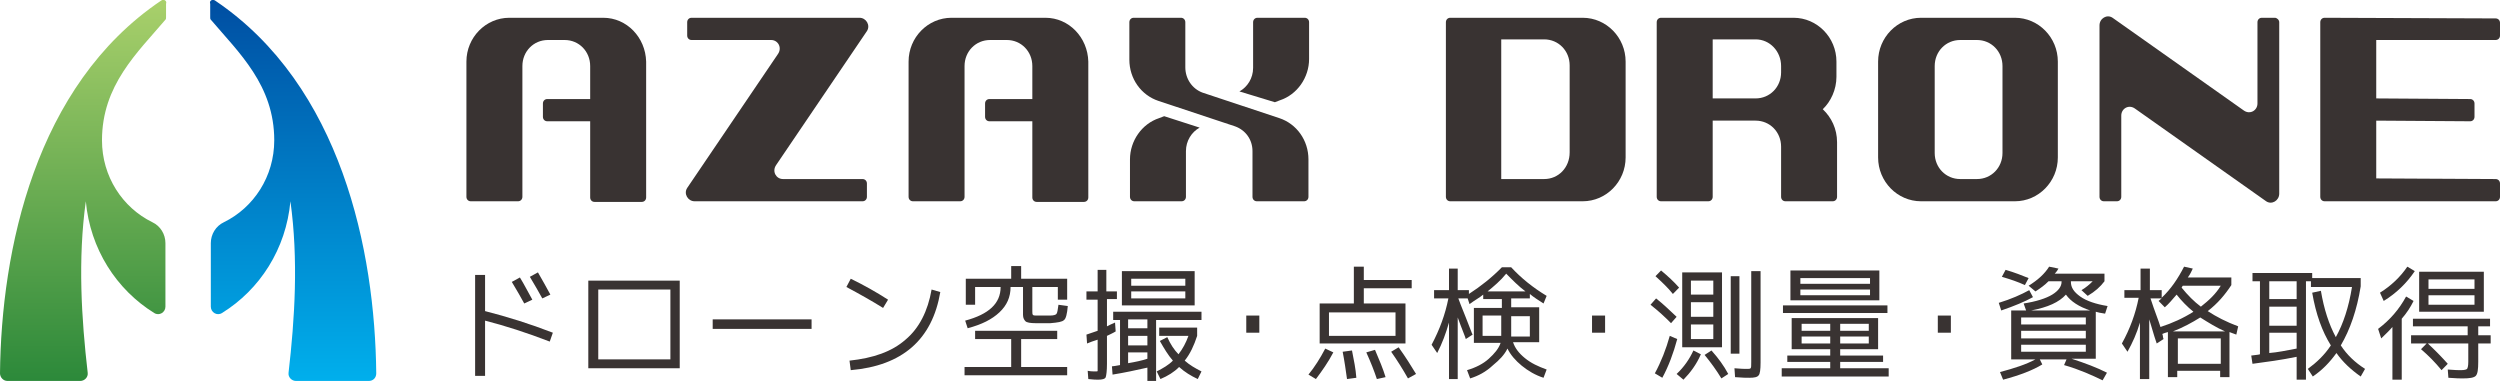 <svg width="210" height="32" viewBox="0 0 210 32" fill="none" xmlns="http://www.w3.org/2000/svg">
<g clip-path="url(#clip0_2_2)">
<path d="M13.53 0.053C2.925 7.2 0.104 21.067 0 31.36C0 31.68 0.261 32 0.627 32H6.739C7.104 32 7.418 31.68 7.366 31.307C6.843 26.773 6.53 21.813 7.209 16.907C7.575 20.907 9.769 24.32 12.955 26.293C13.373 26.56 13.896 26.24 13.896 25.76V20.427C13.896 19.68 13.478 18.987 12.799 18.667C10.291 17.44 8.567 14.827 8.567 11.787C8.567 7.147 11.545 4.427 13.896 1.653C13.948 1.6 13.948 1.547 13.948 1.44V0.32C14.052 0.053 13.739 -0.107 13.53 0.053Z" fill="url(#paint0_linear_2_2)"/>
<path d="M18.075 0.053C28.679 7.2 31.5 21.067 31.605 31.36C31.605 31.733 31.343 32 30.978 32H24.866C24.5 32 24.187 31.68 24.239 31.307C24.761 26.773 25.075 21.813 24.395 16.907C24.03 20.907 21.836 24.32 18.649 26.293C18.231 26.56 17.709 26.24 17.709 25.76V20.427C17.709 19.68 18.127 18.987 18.806 18.667C21.313 17.44 23.037 14.827 23.037 11.787C23.037 7.147 20.06 4.427 17.709 1.653C17.657 1.6 17.657 1.547 17.657 1.44V0.32C17.552 0.053 17.866 -0.107 18.075 0.053Z" fill="url(#paint1_linear_2_2)"/>
<path d="M65.769 15.04C65.194 15.04 64.828 14.4 65.194 13.867L72.821 2.613C73.134 2.133 72.769 1.493 72.194 1.493H58.09C57.881 1.493 57.724 1.653 57.724 1.867V2.987C57.724 3.2 57.881 3.36 58.09 3.36H64.776C65.351 3.36 65.716 4 65.351 4.533L57.724 15.787C57.41 16.267 57.776 16.907 58.351 16.907H72.455C72.664 16.907 72.821 16.747 72.821 16.533V15.413C72.821 15.2 72.664 15.04 72.455 15.04H65.769Z" fill="#393332"/>
<path d="M99.567 5.653V1.867C99.567 1.653 99.41 1.493 99.201 1.493H95.231C95.022 1.493 94.866 1.653 94.866 1.867V5.013C94.866 6.613 95.858 8 97.321 8.48L103.746 10.613C104.634 10.933 105.209 11.733 105.209 12.693V16.533C105.209 16.747 105.366 16.907 105.575 16.907H109.545C109.754 16.907 109.91 16.747 109.91 16.533V13.387C109.91 11.787 108.918 10.4 107.455 9.92L101.03 7.787C100.142 7.467 99.567 6.613 99.567 5.653Z" fill="#393332"/>
<path d="M107.09 8.587L107.507 8.427C108.97 7.947 109.963 6.507 109.963 4.96V1.867C109.963 1.653 109.806 1.493 109.597 1.493H105.627C105.418 1.493 105.261 1.653 105.261 1.867V5.707C105.261 6.56 104.791 7.307 104.112 7.68L107.09 8.587Z" fill="#393332"/>
<path d="M97.791 9.76L97.373 9.92C95.91 10.4 94.918 11.84 94.918 13.387V16.533C94.918 16.747 95.075 16.907 95.284 16.907H99.254C99.463 16.907 99.619 16.747 99.619 16.533V12.693C99.619 11.84 100.09 11.093 100.769 10.72L97.791 9.76Z" fill="#393332"/>
<path d="M50.672 1.493H42.784C40.798 1.493 39.179 3.147 39.179 5.173V16.533C39.179 16.747 39.336 16.907 39.545 16.907H43.515C43.724 16.907 43.881 16.747 43.881 16.533V5.547C43.881 4.32 44.821 3.36 46.022 3.36H47.433C48.634 3.36 49.575 4.32 49.575 5.547V8.32H45.97C45.761 8.32 45.605 8.48 45.605 8.693V9.813C45.605 10.027 45.761 10.187 45.97 10.187H49.575V16.587C49.575 16.8 49.731 16.96 49.94 16.96H53.91C54.119 16.96 54.276 16.8 54.276 16.587V5.173C54.224 3.147 52.657 1.493 50.672 1.493Z" fill="#393332"/>
<path d="M87.813 1.493H79.925C77.94 1.493 76.321 3.147 76.321 5.173V16.533C76.321 16.747 76.478 16.907 76.687 16.907H80.657C80.866 16.907 81.022 16.747 81.022 16.533V5.547C81.022 4.32 81.963 3.36 83.164 3.36H84.575C85.776 3.36 86.716 4.32 86.716 5.547V8.32H83.112C82.903 8.32 82.746 8.48 82.746 8.693V9.813C82.746 10.027 82.903 10.187 83.112 10.187H86.716V16.587C86.716 16.8 86.873 16.96 87.082 16.96H91.052C91.261 16.96 91.418 16.8 91.418 16.587V5.173C91.366 3.147 89.799 1.493 87.813 1.493Z" fill="#393332"/>
<path d="M209.634 3.36C209.843 3.36 210 3.2 210 2.987V1.92C210 1.707 209.843 1.547 209.634 1.547L195.269 1.493C195.06 1.493 194.903 1.653 194.903 1.867V16.533C194.903 16.747 195.06 16.907 195.269 16.907H209.634C209.843 16.907 210 16.747 210 16.533V15.413C210 15.2 209.843 15.04 209.634 15.04L199.604 14.987V10.133L207.493 10.187C207.701 10.187 207.858 10.027 207.858 9.813V8.693C207.858 8.48 207.701 8.32 207.493 8.32L199.604 8.267V3.36H209.634Z" fill="#393332"/>
<path d="M132.948 1.493H121.821C121.612 1.493 121.455 1.653 121.455 1.867V16.533C121.455 16.747 121.612 16.907 121.821 16.907H132.948C134.933 16.907 136.552 15.253 136.552 13.227V5.173C136.552 3.147 134.933 1.493 132.948 1.493ZM129.709 15.04H126.104V3.307H129.709C130.91 3.307 131.851 4.267 131.851 5.493V12.8C131.851 14.08 130.91 15.04 129.709 15.04Z" fill="#393332"/>
<path d="M154.261 6.453V5.173C154.261 3.147 152.642 1.493 150.657 1.493H139.53C139.321 1.493 139.164 1.653 139.164 1.867V16.533C139.164 16.747 139.321 16.907 139.53 16.907H143.5C143.709 16.907 143.866 16.747 143.866 16.533V10.133H147.47C148.672 10.133 149.612 11.093 149.612 12.32V16.533C149.612 16.747 149.769 16.907 149.978 16.907H153.948C154.157 16.907 154.313 16.747 154.313 16.533V11.947C154.313 10.827 153.843 9.867 153.112 9.173C153.791 8.533 154.261 7.52 154.261 6.453ZM149.612 5.547V6.08C149.612 7.307 148.672 8.267 147.47 8.267H143.866V3.307H147.47C148.672 3.307 149.612 4.32 149.612 5.547Z" fill="#393332"/>
<path d="M169.254 1.493H161.366C159.381 1.493 157.761 3.147 157.761 5.173V13.227C157.761 15.253 159.381 16.907 161.366 16.907H169.254C171.239 16.907 172.858 15.253 172.858 13.227V5.173C172.858 3.147 171.239 1.493 169.254 1.493ZM168.209 12.853C168.209 14.08 167.269 15.04 166.067 15.04H164.657C163.455 15.04 162.515 14.08 162.515 12.853V5.547C162.515 4.32 163.455 3.36 164.657 3.36H166.067C167.269 3.36 168.209 4.32 168.209 5.547V12.853Z" fill="#393332"/>
<path d="M191.09 1.493H189.993C189.784 1.493 189.627 1.653 189.627 1.867V8.693C189.627 9.28 189 9.653 188.478 9.28L177.455 1.493C176.985 1.173 176.358 1.547 176.358 2.133V16.533C176.358 16.747 176.515 16.907 176.724 16.907H177.821C178.03 16.907 178.187 16.747 178.187 16.533V9.707C178.187 9.12 178.813 8.747 179.336 9.12L190.358 16.907C190.828 17.227 191.455 16.853 191.455 16.267V1.867C191.455 1.653 191.246 1.493 191.09 1.493Z" fill="#393332"/>
<path d="M40.746 23.093V26.133C42.627 26.613 44.508 27.2 46.44 27.947L46.179 28.693C44.246 27.947 42.418 27.36 40.746 26.933V31.573H39.91V23.093H40.746ZM42.992 23.68L43.672 23.307C44.037 23.893 44.351 24.533 44.716 25.173L44.037 25.493C43.776 25.013 43.41 24.373 42.992 23.68ZM44.508 23.253L45.187 22.88C45.552 23.52 45.918 24.16 46.231 24.747L45.552 25.067C45.291 24.587 44.925 23.947 44.508 23.253Z" fill="#393332"/>
<path d="M50.254 30.933H49.418V23.573H57.097V30.933H50.254ZM50.254 30.187H56.313V24.32H50.254V30.187Z" fill="#393332"/>
<path d="M59.866 27.627V26.827H68.172V27.627H59.866Z" fill="#393332"/>
<path d="M71.097 24.107L71.463 23.413C72.56 23.947 73.605 24.533 74.597 25.173L74.179 25.867C73.239 25.28 72.194 24.693 71.097 24.107ZM78.985 24.533C78.306 28.533 75.799 30.72 71.463 31.093L71.358 30.293C73.343 30.08 74.91 29.547 76.06 28.533C77.209 27.573 77.94 26.133 78.254 24.32L78.985 24.533Z" fill="#393332"/>
<path d="M81.075 30.827H84.94V28.48H81.91V27.787H88.806V28.48H85.776V30.827H89.642V31.52H81.022V30.827H81.075ZM85.828 23.413H89.642V25.173H88.858V24.107H86.716V26.133C86.716 26.293 86.716 26.4 86.769 26.453C86.821 26.507 86.925 26.507 87.134 26.507C87.239 26.507 87.448 26.507 87.657 26.507C87.866 26.507 88.075 26.507 88.179 26.507C88.493 26.507 88.701 26.453 88.754 26.347C88.806 26.293 88.858 26.027 88.91 25.6L89.694 25.707C89.642 26.347 89.537 26.773 89.381 26.88C89.224 27.04 88.858 27.093 88.231 27.147C87.97 27.147 87.761 27.147 87.605 27.147C87.448 27.147 87.239 27.147 86.978 27.147C86.56 27.147 86.246 27.093 86.142 26.987C86.037 26.88 85.933 26.72 85.933 26.453V24.107H84.888C84.888 24.96 84.575 25.653 83.948 26.24C83.321 26.827 82.485 27.253 81.284 27.573L81.075 26.933C83.06 26.4 84.052 25.493 84.052 24.107H81.91V25.6H81.127V23.413H84.94V22.347H85.776V23.413H85.828Z" fill="#393332"/>
<path d="M93.821 24.427V25.12H92.985V27.413C93.194 27.307 93.403 27.2 93.664 27.093L93.716 27.84C93.455 28 93.194 28.107 92.985 28.213V30.56C92.985 31.147 92.933 31.52 92.881 31.68C92.828 31.84 92.567 31.893 92.254 31.893C92.097 31.893 91.836 31.893 91.418 31.84L91.366 31.147C91.627 31.2 91.836 31.2 92.045 31.2C92.149 31.2 92.201 31.2 92.201 31.147C92.201 31.093 92.201 30.933 92.201 30.613V28.533C91.836 28.64 91.575 28.747 91.313 28.853L91.261 28.107C91.575 28 91.888 27.893 92.201 27.787V25.173H91.261V24.48H92.201V22.667H92.933V24.48H93.821V24.427ZM96.381 30.88C95.44 31.093 94.448 31.307 93.455 31.467L93.403 30.773C93.507 30.773 93.769 30.72 94.082 30.667V26.88H93.507V26.187H100.925V26.88H97.112V32H96.381V30.88ZM95.022 25.653H94.239V22.773H100.351V25.653H95.022ZM96.381 26.827H94.761V27.573H96.381V26.827ZM94.761 29.013H96.381V28.213H94.761V29.013ZM96.381 30.133V29.6H94.761V30.507C95.388 30.4 95.91 30.293 96.381 30.133ZM95.022 24H99.567V23.413H95.022V24ZM95.022 24.48V25.067H99.567V24.48H95.022ZM97.425 28.64L98.052 28.32C98.313 28.907 98.627 29.387 98.993 29.76C99.358 29.28 99.619 28.8 99.828 28.213H97.373V27.52H100.56V28.213C100.299 29.013 99.985 29.707 99.515 30.293C99.933 30.667 100.403 30.933 100.925 31.2L100.612 31.84C100.037 31.573 99.515 31.253 99.045 30.827C98.627 31.253 98.105 31.573 97.478 31.84L97.164 31.2C97.687 30.933 98.157 30.667 98.522 30.293C98.105 29.813 97.791 29.28 97.425 28.64Z" fill="#393332"/>
<path d="M104.687 27.947V26.507H105.784V27.947H104.687Z" fill="#393332"/>
<path d="M109.91 31.467C110.433 30.827 110.903 30.08 111.321 29.28L112 29.6C111.582 30.4 111.06 31.147 110.537 31.84L109.91 31.467ZM111.634 28.853H110.851V25.493H113.724V22.4H114.56V23.52H118.582V24.213H114.56V25.493H118.06V28.853H111.634ZM111.634 28.213H117.224V26.24H111.634V28.213ZM113.149 31.84C113.045 31.093 112.94 30.347 112.784 29.547L113.567 29.44C113.724 30.24 113.881 30.987 113.933 31.733L113.149 31.84ZM115.657 31.84C115.448 31.2 115.134 30.4 114.769 29.6L115.5 29.387C115.866 30.24 116.179 30.987 116.388 31.68L115.657 31.84ZM118.269 31.787C117.851 31.04 117.381 30.293 116.858 29.547L117.485 29.173C118.06 29.973 118.53 30.72 118.948 31.413L118.269 31.787Z" fill="#393332"/>
<path d="M123.493 31.787L123.231 31.093C123.963 30.88 124.59 30.56 125.06 30.133C125.53 29.707 125.896 29.28 126.052 28.8H124.59H123.806V25.867H126.157V25.12H124.59V24.747C124.276 25.013 123.858 25.227 123.44 25.547L123.284 25.067H122.5C122.552 25.227 122.761 25.76 123.127 26.667C123.493 27.573 123.649 28.053 123.701 28.107L123.127 28.48C123.075 28.267 122.813 27.68 122.448 26.667V31.84H121.716V27.093C121.455 28 121.142 28.853 120.724 29.653L120.254 28.96C120.933 27.68 121.403 26.4 121.664 25.067H120.463V24.373H121.716V22.56H122.448V24.373H123.388V24.693C124.381 24.053 125.321 23.307 126.157 22.453H126.94C127.776 23.36 128.769 24.16 129.918 24.853L129.657 25.493C129.239 25.227 128.821 24.96 128.507 24.693V25.067H126.94V25.813H129.291V28.747H127.097C127.254 29.227 127.567 29.653 128.09 30.08C128.612 30.507 129.187 30.773 129.918 31.04L129.657 31.733C128.978 31.52 128.351 31.147 127.828 30.72C127.306 30.293 126.888 29.813 126.627 29.28C126.366 29.813 125.948 30.24 125.425 30.667C124.799 31.253 124.172 31.573 123.493 31.787ZM126.157 26.507H124.537V28.213H126.104C126.104 28.213 126.104 28.213 126.104 28.16C126.104 28.107 126.104 28.107 126.104 28.107V26.507H126.157ZM124.955 24.48H128.142C127.567 24.053 127.045 23.52 126.522 22.987C126.052 23.573 125.478 24.053 124.955 24.48ZM126.94 28.16C126.94 28.213 126.94 28.213 126.94 28.267H128.507V26.56H126.94V28.16Z" fill="#393332"/>
<path d="M133.731 27.947V26.507H134.828V27.947H133.731Z" fill="#393332"/>
<path d="M140.366 27.147C139.896 26.667 139.321 26.133 138.642 25.6L139.112 25.067C139.791 25.6 140.313 26.133 140.836 26.613L140.366 27.147ZM140.888 28.48C140.575 29.653 140.157 30.773 139.634 31.733L139.007 31.36C139.53 30.4 139.948 29.333 140.261 28.213L140.888 28.48ZM139.06 23.2L139.53 22.72C140.104 23.2 140.627 23.68 141.045 24.16L140.522 24.693C140.104 24.16 139.582 23.68 139.06 23.2ZM140.836 31.413C141.463 30.827 141.933 30.133 142.246 29.44L142.873 29.76C142.507 30.613 141.985 31.307 141.41 31.893L140.836 31.413ZM142.037 29.173H141.306V22.88H144.649V29.173H142.037ZM142.037 24.747H143.918V23.573H142.037V24.747ZM142.037 25.387V26.613H143.918V25.387H142.037ZM142.037 27.253V28.48H143.918V27.253H142.037ZM143.187 29.813L143.761 29.44C144.336 30.08 144.806 30.72 145.172 31.413L144.597 31.787C144.179 31.093 143.709 30.453 143.187 29.813ZM145.381 29.707V23.2H146.112V29.707H145.381ZM147.104 22.773H147.888V30.453C147.888 31.04 147.836 31.413 147.731 31.52C147.627 31.68 147.366 31.733 146.948 31.733C146.739 31.733 146.321 31.733 145.746 31.68L145.694 30.933C146.216 30.987 146.582 30.987 146.739 30.987C146.896 30.987 147 30.987 147.052 30.933C147.104 30.88 147.104 30.72 147.104 30.4V22.773Z" fill="#393332"/>
<path d="M154.575 29.333V29.867H158.179V30.4H154.575V30.933H158.649V31.627H149.664V30.933H153.739V30.4H150.134V29.867H153.739V29.333H151.336H150.5V26.72H157.761V29.333H154.575ZM149.769 26.293V25.653H158.545V26.293H149.769ZM151.231 25.227H150.396V22.72H157.866V25.227H151.231ZM151.231 23.84H157.082V23.36H151.231V23.84ZM151.231 24.32V24.8H157.082V24.32H151.231ZM151.336 27.787H153.739V27.2H151.336V27.787ZM153.739 28.853V28.267H151.336V28.853H153.739ZM154.575 27.787H156.978V27.2H154.575V27.787ZM154.575 28.853H156.978V28.267H154.575V28.853Z" fill="#393332"/>
<path d="M162.776 27.947V26.507H163.873V27.947H162.776Z" fill="#393332"/>
<path d="M167.896 25.44C168.94 25.12 169.776 24.747 170.455 24.373L170.769 24.96C170.09 25.333 169.201 25.707 168.104 26.08L167.896 25.44ZM169.985 25.493C171.03 25.333 171.866 25.067 172.388 24.747C172.91 24.427 173.172 24.053 173.172 23.68V23.627H172.075C171.761 23.947 171.396 24.213 170.978 24.48L170.403 24C171.187 23.52 171.761 22.987 172.127 22.4L172.91 22.56C172.858 22.667 172.754 22.827 172.597 22.987H176.776V23.627C176.41 24.107 175.993 24.48 175.366 24.853L174.843 24.373C175.209 24.16 175.522 23.893 175.784 23.627H173.955V23.68C173.955 24.16 174.216 24.533 174.739 24.907C175.261 25.28 176.045 25.547 177.037 25.707L176.828 26.347C176.463 26.293 176.201 26.24 176.045 26.187V30.133H174.007C175.157 30.507 176.149 30.88 176.985 31.307L176.619 31.947C175.731 31.52 174.687 31.04 173.381 30.667L173.59 30.187H171.343L171.552 30.613C170.769 31.093 169.672 31.52 168.261 31.893L168 31.253C169.201 30.933 170.194 30.613 170.978 30.187H169.776H168.94V26.08H170.194L169.985 25.493ZM170.09 23.947C169.515 23.68 168.888 23.467 168.157 23.253L168.47 22.667C169.201 22.88 169.881 23.147 170.403 23.36L170.09 23.947ZM169.776 27.253H175.209V26.667H169.776V27.253ZM169.776 27.787V28.427H175.209V27.787H169.776ZM169.776 28.96V29.547H175.209V28.96H169.776ZM175.575 26.08C174.634 25.76 173.955 25.333 173.537 24.747C172.963 25.387 172.022 25.813 170.612 26.08H175.575Z" fill="#393332"/>
<path d="M178.5 24.373H179.806V22.56H180.59V24.373H181.582V25.013C182.366 24.267 182.94 23.413 183.463 22.4L184.194 22.56C184.09 22.773 183.985 23.04 183.776 23.307H187.433V23.947C186.91 24.747 186.284 25.493 185.448 26.133C186.179 26.613 187.015 27.04 188.007 27.413L187.851 28.107C187.59 28 187.381 27.947 187.276 27.893V31.68H186.493V31.147H182.888V31.68H182.104V27.893C181.896 27.947 181.739 28 181.634 28.053C181.634 28.107 181.687 28.16 181.687 28.267C181.687 28.373 181.739 28.427 181.739 28.48L181.164 28.853C181.112 28.747 180.903 28.053 180.537 26.827V31.84H179.754V27.093C179.493 28 179.127 28.8 178.709 29.547L178.239 28.853C178.918 27.627 179.388 26.347 179.649 25.013H178.448V24.373H178.5ZM184.246 26.187C183.724 25.76 183.254 25.28 182.836 24.747C182.47 25.173 182.157 25.547 181.843 25.813L181.321 25.28C181.425 25.173 181.53 25.12 181.582 25.067H180.642C181.007 26.187 181.321 26.933 181.478 27.467C182.47 27.147 183.41 26.72 184.246 26.187ZM186.91 27.84C186.179 27.52 185.5 27.093 184.821 26.667C184.142 27.093 183.358 27.52 182.522 27.84H186.91ZM186.545 30.56V28.427H182.94V30.56H186.545ZM184.873 25.76C185.552 25.227 186.127 24.693 186.545 24H183.358C183.358 24 183.306 24.053 183.254 24.16C183.776 24.8 184.299 25.333 184.873 25.76Z" fill="#393332"/>
<path d="M194.224 24.587L194.955 24.427C195.216 25.973 195.634 27.253 196.209 28.32C196.836 27.2 197.306 25.76 197.567 24.107H194.119V23.627H193.701V31.893H192.918V29.973C191.612 30.24 190.41 30.4 189.209 30.56L189.104 29.867C189.418 29.813 189.679 29.813 189.836 29.76V23.627H189.209V22.933H194.224V23.36H198.299V24.053C197.985 26.027 197.41 27.68 196.627 29.013C197.149 29.813 197.828 30.453 198.664 30.987L198.299 31.627C197.463 31.04 196.784 30.4 196.261 29.653C195.687 30.453 195.06 31.093 194.276 31.627L193.858 30.987C194.59 30.453 195.269 29.813 195.791 29.013C195.06 27.84 194.537 26.4 194.224 24.587ZM192.918 23.627H190.619V25.12H192.918V23.627ZM190.619 27.36H192.918V25.76H190.619V27.36ZM192.918 29.28V27.947H190.619V29.653C191.299 29.6 192.082 29.44 192.918 29.28Z" fill="#393332"/>
<path d="M201.746 26.773V31.893H200.963V27.467C200.649 27.84 200.284 28.16 200.022 28.427L199.761 27.627C200.754 26.88 201.537 25.973 202.112 24.907L202.739 25.28C202.478 25.813 202.164 26.293 201.746 26.773ZM200.231 25.28L199.918 24.587C200.858 24 201.642 23.253 202.216 22.4L202.843 22.773C202.164 23.787 201.276 24.64 200.231 25.28ZM207.388 27.413H202.687V26.773H209.164V27.413H208.172V28.16H209.216V28.853H208.172V30.4C208.172 31.04 208.119 31.413 207.963 31.573C207.806 31.733 207.44 31.787 206.866 31.787C206.709 31.787 206.291 31.787 205.664 31.733L205.612 31.04C206.187 31.093 206.552 31.093 206.709 31.093C207.022 31.093 207.179 31.04 207.231 30.987C207.284 30.933 207.336 30.72 207.336 30.4V28.853H203.94C204.567 29.44 205.142 30.027 205.612 30.56L205.09 31.093C204.567 30.453 203.993 29.867 203.366 29.333L203.836 28.853H202.53V28.16H207.284V27.413H207.388ZM203.209 22.827H208.642V26.187H203.94H203.209V22.827ZM203.993 24.267H207.858V23.467H203.993V24.267ZM203.993 24.853V25.6H207.858V24.8H203.993V24.853Z" fill="#393332"/>
</g>
<defs>
<linearGradient id="paint0_linear_2_2" x1="7.015" y1="-3.83385e-07" x2="7.015" y2="32" gradientUnits="userSpaceOnUse">
<stop stop-color="#A9D06B"/>
<stop offset="1" stop-color="#2C893A"/>
</linearGradient>
<linearGradient id="paint1_linear_2_2" x1="24.585" y1="-5.97589e-07" x2="24.585" y2="32" gradientUnits="userSpaceOnUse">
<stop stop-color="#004EA2"/>
<stop offset="1" stop-color="#00AFEC"/>
</linearGradient>
<clipPath id="clip0_2_2">
<rect width="210" height="32" fill="white"/>
</clipPath>
</defs>
</svg>
